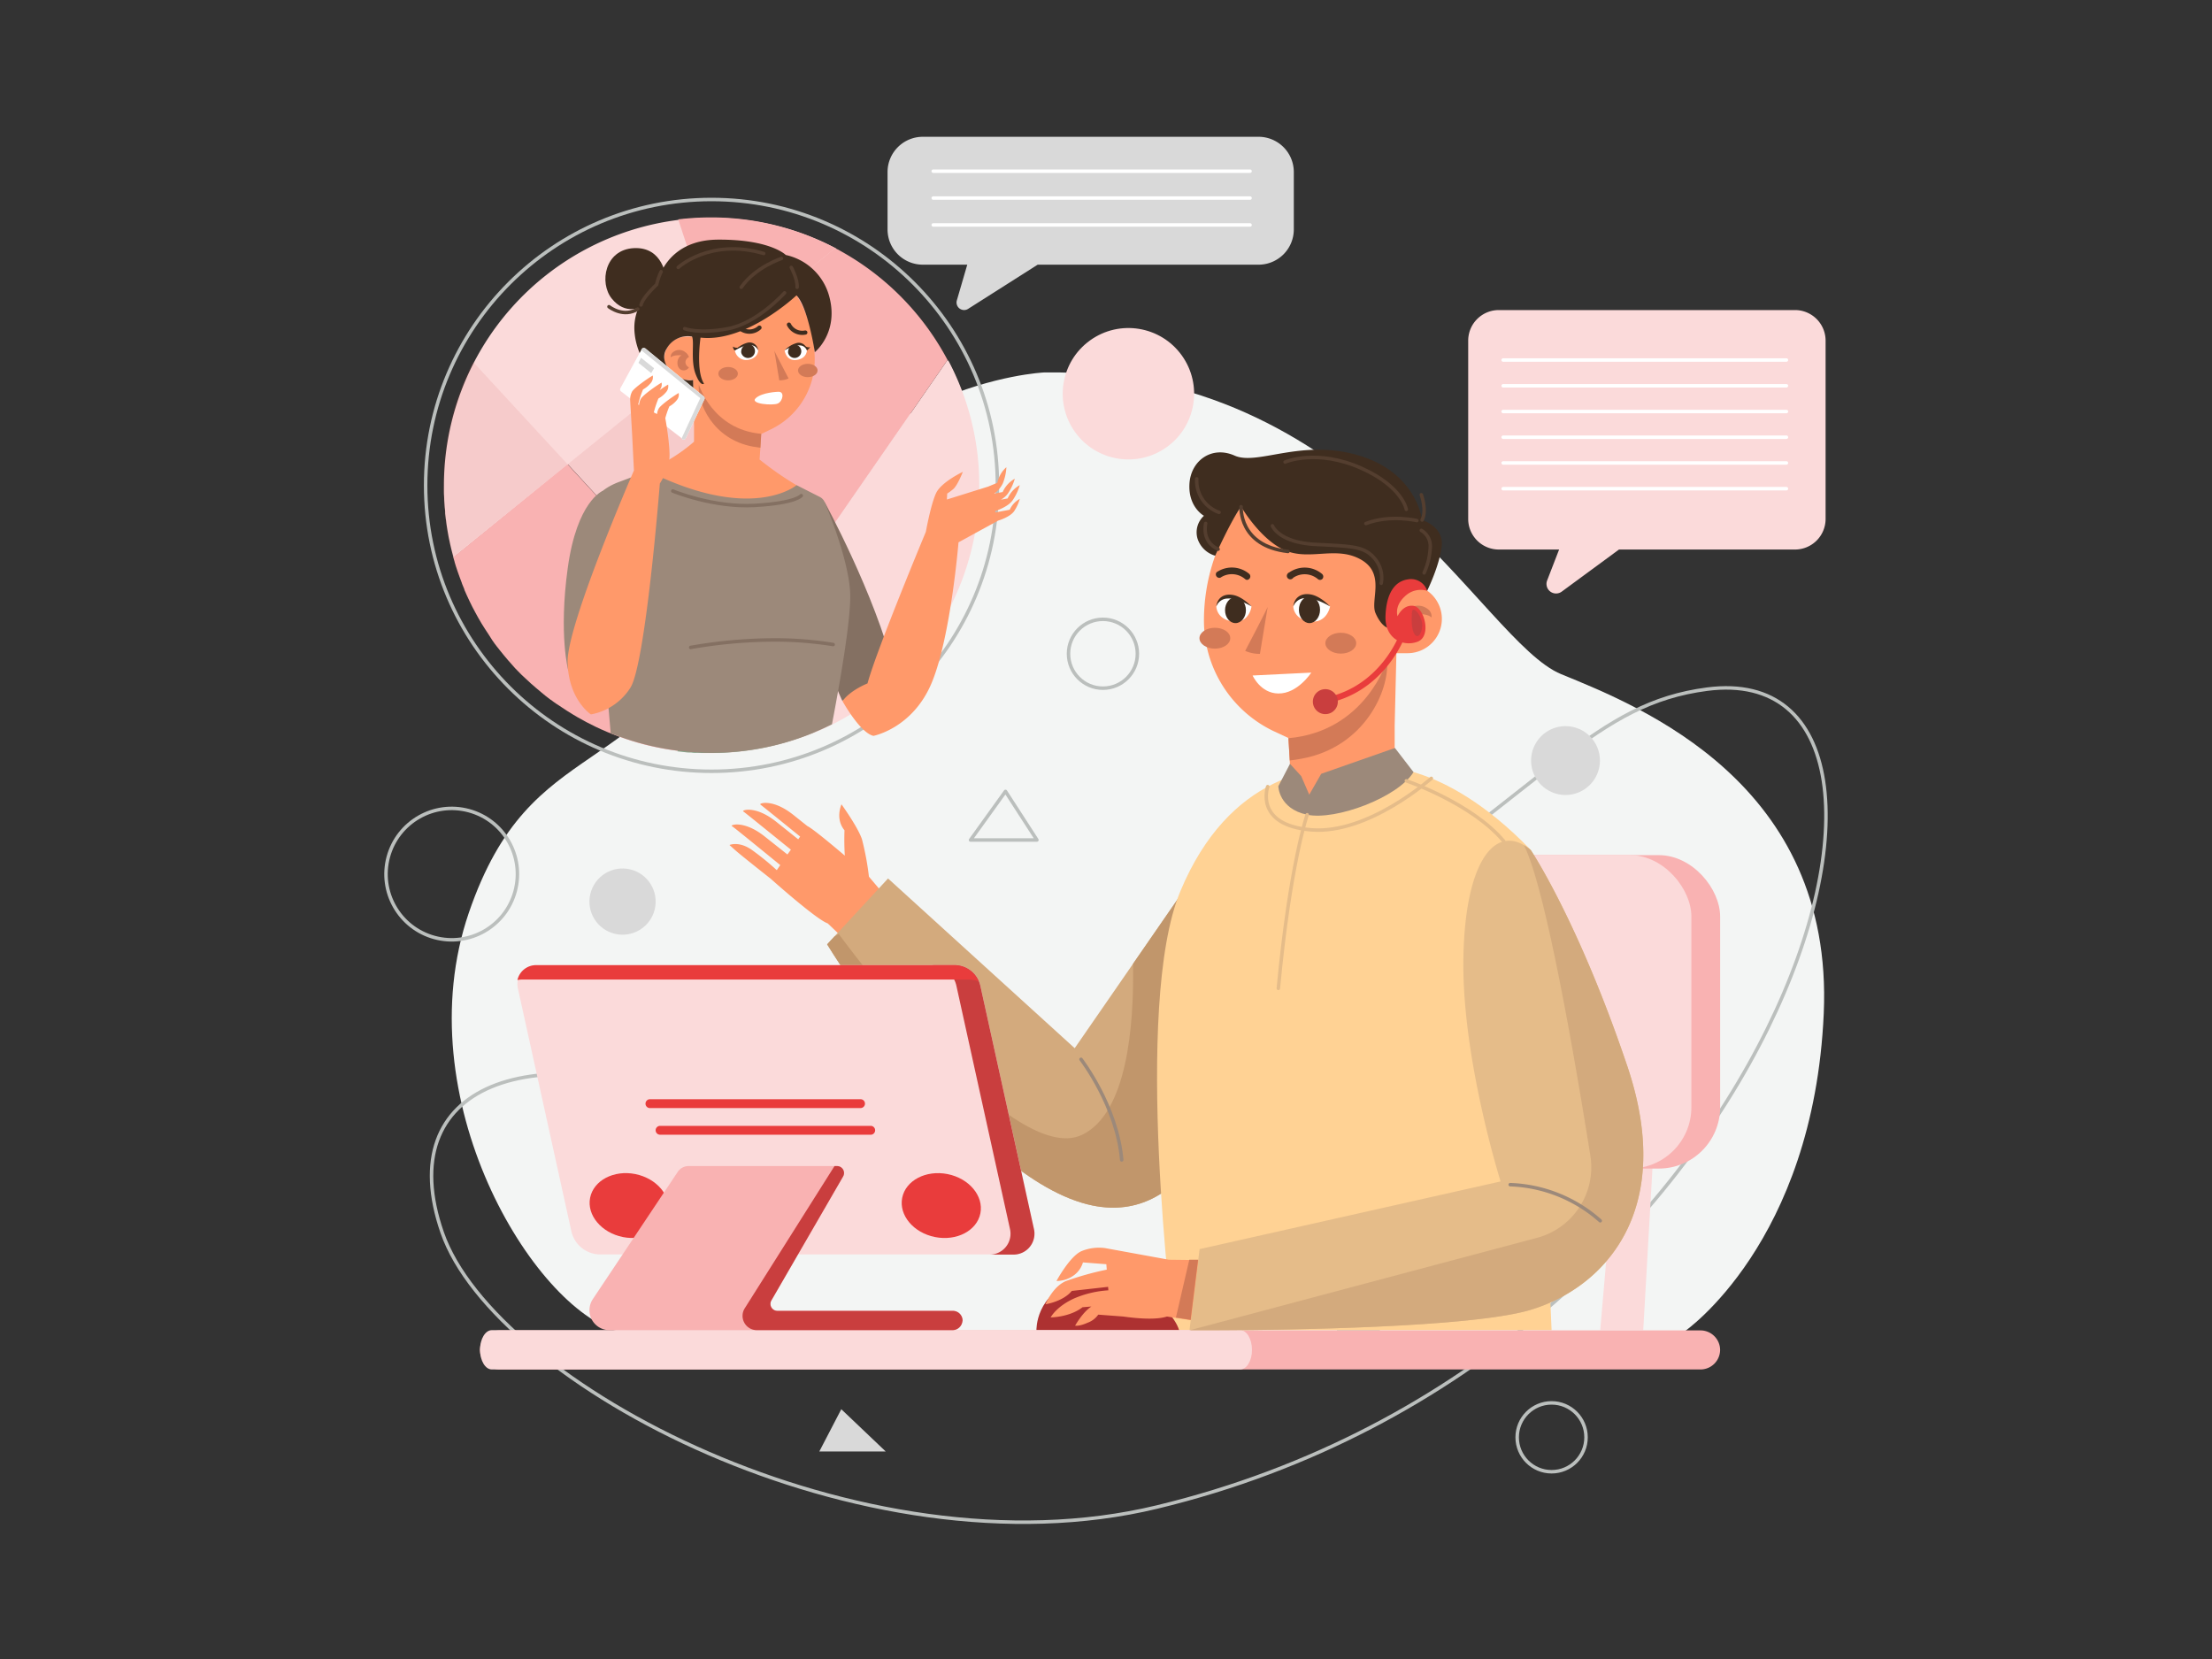 <svg id="Layer_1" data-name="Layer 1" xmlns="http://www.w3.org/2000/svg" viewBox="0 0 636 477"><rect x="0" y="0" width="636" height="477" fill="#333333" stroke="none"/><defs><style>.cls-1{fill:#f3f5f4;}.cls-2,.cls-23,.cls-24,.cls-25,.cls-29,.cls-4,.cls-5,.cls-6,.cls-8{fill:none;}.cls-2,.cls-4,.cls-5,.cls-6{stroke:#bbbfbd;}.cls-2{stroke-miterlimit:10;}.cls-3{fill:#d9d9d9;}.cls-4{stroke-miterlimit:10;}.cls-23,.cls-24,.cls-25,.cls-29,.cls-5,.cls-6,.cls-8{stroke-linecap:round;stroke-linejoin:round;}.cls-7{fill:#fbdada;}.cls-8{stroke:#fff;}.cls-9{fill:#ff996a;}.cls-10{fill:#d3aa7d;}.cls-11{fill:#c1966b;}.cls-12{fill:#649176;}.cls-13{fill:#f9b2b2;}.cls-14{fill:#ffd294;}.cls-15{fill:#d37a57;}.cls-16{fill:#3f2d1f;}.cls-17{fill:#fff;}.cls-18{fill:#9c897a;}.cls-19{fill:#e93c3c;}.cls-20{fill:#c93e3e;}.cls-21{fill:#ad3131;}.cls-22{fill:#e5bc89;}.cls-23{stroke:#9c897a;}.cls-24{stroke:#e5bc89;}.cls-25{stroke:#543e2f;}.cls-26{fill:#c83f3e;opacity:0.1;isolation:isolate;}.cls-27{fill:#7eaf92;}.cls-28{fill:#847062;}.cls-29{stroke:#847062;}</style></defs><g id="OBJECT"><path class="cls-1" d="M300.16,107.09s-56.46,2.48-86.38,61.53-60.78,40.61-79,93.88,18.54,113.82,43.19,120.39,306.28,0,306.28,0,37.2-25.44,40.12-91.52-52.53-88.15-75.51-97.54S390.43,105.63,300.16,107.09Z"/><path class="cls-2" d="M381.07,268.56c65.05-43.76,77.66-66.24,109.77-70.41C569,188,511.74,390.15,332.67,433.3c-85.08,20.52-190.47-35.45-205.54-78.94-14.57-42.05,24.66-57.86,82.59-35.27S347.93,290.86,381.07,268.56Z"/><circle class="cls-3" cx="450.12" cy="218.68" r="9.9"/><circle class="cls-4" cx="446.12" cy="413.26" r="9.9"/><circle class="cls-2" cx="317.12" cy="187.97" r="9.9"/><polygon class="cls-5" points="289.1 227.54 279.05 241.52 298.14 241.52 289.1 227.54"/><polygon class="cls-3" points="241.89 405.18 235.57 417.33 254.66 417.33 241.89 405.18"/><circle class="cls-6" cx="129.87" cy="251.31" r="18.89" transform="translate(-146.68 310.81) rotate(-74.81)"/><circle class="cls-7" cx="324.44" cy="113.19" r="18.89" transform="translate(-4.94 211.07) rotate(-35.78)"/><circle class="cls-3" cx="179" cy="259.23" r="9.52" transform="translate(-114.32 374.15) rotate(-76.77)"/><path class="cls-7" d="M516.1,89.15H430.94a8.8,8.8,0,0,0-8.8,8.8V149.2a8.8,8.8,0,0,0,8.8,8.8h17.34l-3.44,8.89a2.75,2.75,0,0,0,4.2,3.21L465.5,158h50.6a8.8,8.8,0,0,0,8.8-8.8V98A8.8,8.8,0,0,0,516.1,89.15Z"/><line class="cls-8" x1="432.19" y1="103.52" x2="513.64" y2="103.52"/><line class="cls-8" x1="432.19" y1="110.92" x2="513.64" y2="110.92"/><line class="cls-8" x1="432.19" y1="118.32" x2="513.64" y2="118.32"/><line class="cls-8" x1="432.19" y1="125.71" x2="513.64" y2="125.71"/><line class="cls-8" x1="432.19" y1="133.11" x2="513.64" y2="133.11"/><line class="cls-8" x1="432.19" y1="140.51" x2="513.64" y2="140.51"/><path class="cls-9" d="M249.84,252.07a80,80,0,0,0-2-10.74c-1.13-3.47-5.89-10.06-5.89-10.06s-1.91,4.08.86,7.46q-.13,3.65.09,7.28s-9-7.7-10.74-8.48h0l-4.08-3.25c-6-4.77-10-3.29-9.45-2.95.36.24,7.2,5.77,11.43,9.2l-.55.79-6.37-5.08c-6-4.76-10-3.29-9.44-2.94s10.44,8.39,13.7,11l-1,1.38-6.54-5.18c-6-4.77-10-3.29-9.45-3s10.93,8.8,13.93,11.23l-1,1.46a77.35,77.35,0,0,0-7.19-5.84c-3.72-2.6-6.41-1.39-6.41-1.39l1.65,1.48c1.64,1.47,10.22,8.23,10.22,8.23S234.69,264.38,238,265.5l3.2,3.06L253,255.8Z"/><path class="cls-10" d="M344.13,332.88c-7,10.14-16.87,16.4-29.94,13.74-35-7.12-76.37-75.1-76.37-75.1l2.08-2.25,15.43-16.69L309,301.38l16.78-24.28,16.38-23.71,8.1-11.71S355,249.17,358,273C359.89,288,356,315.87,344.13,332.88Z"/><path class="cls-11" d="M344.13,332.88c-7,10.14-16.87,16.4-29.94,13.74-35-7.12-76.37-75.1-76.37-75.1l2.08-2.25,1.28-.71s49.28,67.79,70,57.7c12.84-6.23,14.9-31.08,14.6-49.16l16.38-23.71Z"/><polygon class="cls-7" points="475.67 326.26 472.47 382.45 460.1 382.45 464.96 326.26 475.67 326.26"/><polygon class="cls-12" points="399.93 326.26 396.74 382.45 384.37 382.45 389.23 326.26 399.93 326.26"/><rect class="cls-13" x="361.26" y="245.87" width="133.32" height="90.12" rx="17.64"/><rect class="cls-7" x="352.99" y="245.87" width="133.32" height="90.12" rx="17.64"/><path class="cls-14" d="M394.77,220.57s19.34-3.1,45.35,23.8l6,138.08H337.41s-11.87-93.15,2-126.28S378.06,219.09,394.77,220.57Z"/><path class="cls-9" d="M356.85,145.68l4.77-6.53,40.69,13.62L402,168.06h2.68a9.88,9.88,0,0,1,9.89,9.87h0a9.88,9.88,0,0,1-9.88,9.88H401.5l-.5,20.75V226.8l-29.46,4-.72-12.2-.38-6.4-4.28-2a35.2,35.2,0,0,1-20-31.75A55.54,55.54,0,0,1,356.85,145.68Z"/><path class="cls-15" d="M370.46,212.25l.38,6.4c1.08-.12,2.22-.29,3.39-.51,18.2-3.31,25.32-19.76,24.58-28.23C398.81,189.91,392.68,210.28,370.46,212.25Z"/><path class="cls-15" d="M405,175.11a4.47,4.47,0,0,0-1.72,2.29,2.61,2.61,0,0,1,1.66,2.21,2.65,2.65,0,0,1-1.66,2.44,2.76,2.76,0,0,0,3.69,1.06c2.3-1.24,1.92-5.58-.37-6.49,0,0,3.63-.41,5,.92a2.65,2.65,0,0,0-1.22-2.52A4.4,4.4,0,0,0,405,175.11Z"/><path class="cls-16" d="M356.85,145.68s5.51,9.49,12.63,12.56,14.73-1.4,21.85,2.67,2.57,11.72,4.17,15.39,3.36,4.16,3.36,4.16,1-10.44,3.1-12.4c0,0,6.39-.06,8.38,1.81,0,0,3.57-7.21,4.19-12.86s-5.65-7.49-5.65-7.49S407.41,136,390.83,131s-29.21,2.94-35.84,0-12.64,1.47-13,8.16,4.17,9.14,4.17,9.14a6.42,6.42,0,0,0-1.84,6.58,7.51,7.51,0,0,0,5.08,4.9S353.93,149.67,356.85,145.68Z"/><path class="cls-17" d="M360.15,194.22l16.87-.83s-3.91,6.08-9.47,6C362.43,199.35,360.15,194.22,360.15,194.22Z"/><path class="cls-16" d="M379.54,166.74a.94.94,0,0,1-.6-.22,5.89,5.89,0,0,0-7.1-.41,1,1,0,1,1-1.61-1.18,1,1,0,0,1,.49-.36,7.74,7.74,0,0,1,9.43.48,1,1,0,0,1,.12,1.34A1,1,0,0,1,379.54,166.74Z"/><path class="cls-16" d="M358.56,166.74a1,1,0,0,1-.56-.24,5.86,5.86,0,0,0-7.09-.41,1,1,0,0,1-1.27-.62,1,1,0,0,1,.14-.92,7.74,7.74,0,0,1,9.43.48,1,1,0,0,1-.6,1.69Z"/><path class="cls-18" d="M406.42,222l-5.34-6.94-21.2,7.43-3.44,6-2.32-5.35-3.22-3.52-3.35,6.44s.1,6.47,8.29,8.19S401.89,229.31,406.42,222Z"/><path class="cls-19" d="M410.34,169.87a6.48,6.48,0,0,0-6.43,1.62c-3.13,2.87-2.07,5.7-2.07,5.7s1.45-3.41,4.55-3,5.35,8.75,1.21,10.31-9.43-.82-9.24-7.27,2.55-10.1,6.45-10.65A4.89,4.89,0,0,1,410.34,169.87Z"/><path class="cls-19" d="M381.06,202.3a.85.85,0,0,1-.16-1.69c16-3.09,21.48-18.19,21.53-18.34a.85.85,0,0,1,1.61.55h0c-.06.16-5.79,16.19-22.82,19.46Z"/><path class="cls-20" d="M377.48,201.74a3.59,3.59,0,1,0,3.59-3.59h0A3.59,3.59,0,0,0,377.48,201.74Z"/><path class="cls-20" d="M406,175.7s-.45,4,.42,6.09,2.23,1,2.5-1.56S406.59,174.05,406,175.7Z"/><path class="cls-17" d="M371.85,174.37s0,3.7,4.85,4.31,5.73-4.31,5.73-4.31a10.7,10.7,0,0,0-6.31-2.66C372.57,171.64,371.85,174.37,371.85,174.37Z"/><path class="cls-17" d="M349.72,174.37s0,3.7,4.75,4.31,5.37-4.31,5.37-4.31a9.38,9.38,0,0,0-5.94-2.66A3.94,3.94,0,0,0,349.72,174.37Z"/><path class="cls-16" d="M359.84,174.37s-2.54-2.79-5.26-3.29-4.58.83-4.86,3.29a3.48,3.48,0,0,1,3.26-2.28C355.69,171.84,359.84,174.37,359.84,174.37Z"/><path class="cls-16" d="M382.43,174.37s-2.65-2.91-5.49-3.44-4.79.86-5.09,3.44a3.66,3.66,0,0,1,3.41-2.39C378.1,171.72,382.43,174.37,382.43,174.37Z"/><path class="cls-15" d="M364.49,174.5,362.26,188a10.15,10.15,0,0,1-4.24-.86S363.86,176,364.49,174.5Z"/><path class="cls-21" d="M298,382.5s-.36-10.77,11.77-14.14,26.9,6.49,29.27,14.14Z"/><ellipse class="cls-16" cx="376.5" cy="175.32" rx="3.04" ry="3.84"/><path class="cls-16" d="M358.23,175.44c0,2.05-1.32,3.72-3,3.72s-3-1.67-3-3.72,1.33-3.73,3-3.73S358.23,173.38,358.23,175.44Z"/><path class="cls-15" d="M389.94,184.93c0,1.68-2,3-4.43,3s-4.44-1.36-4.44-3,2-3,4.44-3S389.94,183.26,389.94,184.93Z"/><path class="cls-15" d="M353.73,183.5c0,1.67-2,3-4.43,3s-4.43-1.36-4.43-3,2-3,4.43-3S353.73,181.8,353.73,183.5Z"/><path class="cls-22" d="M470,348.17a42.91,42.91,0,0,1-15.34,21.16,47.47,47.47,0,0,1-14.54,7.27c-20.88,6.33-98.12,5.9-98.12,5.9l2.91-23.35,86.55-19.46s-11.2-35.51-10.7-64.2c.44-26.7,8.41-37.71,17.38-32.51a14.91,14.91,0,0,1,2,1.44s13.67,20.37,27.77,62.19C473.65,323.67,473.55,337.43,470,348.17Z"/><path class="cls-9" d="M336.07,362.2l-18.36-3.35a13.19,13.19,0,0,0-6.75.88c-3.37,1.46-7.2,8.58-7.2,8.58A8.52,8.52,0,0,0,309,366.5a7,7,0,0,0,2.37-3.53l6.73.52.12,1.56a85.77,85.77,0,0,0-11.78,3.3c-3.83,1.64-5.83,6.65-5.83,6.65s5-.73,7.56-3.83L318.6,370l.08,1a29.6,29.6,0,0,0-9.59,2.22c-5.38,2.37-7,5.56-7,5.56s5.39,0,9.17-2.92l2.55-.21c-2.52,1.62-4.69,5.5-4.69,5.5s1.09.28,3.55-.82a6.37,6.37,0,0,0,3.1-2.34l7.18.54h0c3.73.53,9.36,1.05,12.58,0l6.87,1.05,2.15-17.28Z"/><path class="cls-13" d="M488.92,393.75H143.67a5.65,5.65,0,0,1-5.67-5.63v0h0a5.65,5.65,0,0,1,5.67-5.6H488.92a5.65,5.65,0,0,1,5.65,5.65h0A5.65,5.65,0,0,1,488.92,393.75Z"/><path class="cls-7" d="M356.58,393.75H141.41c-1.87,0-3.39-2.53-3.39-5.65h0c0-3.12,1.52-5.65,3.39-5.65H356.58c1.87,0,3.39,2.53,3.39,5.65h0C360,391.22,358.45,393.75,356.58,393.75Z"/><path class="cls-7" d="M291.51,360.68H172.61a8.54,8.54,0,0,1-8.34-6.71l-15.37-69.8a5.49,5.49,0,0,1,4.18-6.54,5.2,5.2,0,0,1,1.18-.13H274.5a7.57,7.57,0,0,1,7.39,5.95l15.42,70a6,6,0,0,1-4.64,7.1A5.65,5.65,0,0,1,291.51,360.68Z"/><path class="cls-19" d="M192.11,348.85c-1,5-6.83,8.06-13,6.83s-10.43-6.29-9.44-11.29,6.83-8.06,13-6.82S193.1,343.85,192.11,348.85Z"/><path class="cls-20" d="M297.31,353.5l-15.42-70a7.57,7.57,0,0,0-7.39-6h-6.93a7.57,7.57,0,0,1,7.43,6l15.42,70a6,6,0,0,1-4.65,7.1,6.32,6.32,0,0,1-1.15.12h6.93a6,6,0,0,0,5.88-6.11A5.1,5.1,0,0,0,297.31,353.5Z"/><path class="cls-13" d="M276.73,379.65a2.8,2.8,0,0,1-2.8,2.8h-98.7a5.74,5.74,0,0,1-4.78-8.93l24.43-36.6a3.75,3.75,0,0,1,3.1-1.65h42.71a2,2,0,0,1,1.72,3L221.79,373.9a2,2,0,0,0,.73,2.73,2.08,2.08,0,0,0,1,.27h50.44a2.8,2.8,0,0,1,2.8,2.8Z"/><path class="cls-19" d="M247.43,318.6H186.87a1.27,1.27,0,0,1-1.27-1.27h0a1.27,1.27,0,0,1,1.26-1.28h60.57a1.27,1.27,0,0,1,1.27,1.27h0a1.27,1.27,0,0,1-1.27,1.27Z"/><path class="cls-19" d="M250.35,326.26H189.79a1.29,1.29,0,0,1-1.28-1.27h0a1.28,1.28,0,0,1,1.28-1.28h60.56a1.27,1.27,0,0,1,1.27,1.27h0A1.27,1.27,0,0,1,250.35,326.26Z"/><path class="cls-19" d="M150.15,281.64H278.38a8.78,8.78,0,0,1,3,.53,7.58,7.58,0,0,0-7-4.67H154.12a5.49,5.49,0,0,0-5.35,4.29A6.41,6.41,0,0,1,150.15,281.64Z"/><ellipse class="cls-19" cx="270.65" cy="346.63" rx="9.23" ry="11.46" transform="translate(-122.06 544.59) rotate(-78.77)"/><path class="cls-20" d="M276.72,379.85a2.9,2.9,0,0,1-2.94,2.6H217.61a4.11,4.11,0,0,1-4.11-4.11h0a4,4,0,0,1,.64-2.19l25.8-40.88h.75a2,2,0,0,1,1.72,3L221.79,373.9a2,2,0,0,0,.73,2.73,2.08,2.08,0,0,0,1,.27h50.44a2.8,2.8,0,0,1,2.8,2.8c0,.07,0,.13,0,.2Z"/><path class="cls-10" d="M440.11,376.6c-20.87,6.33-98.11,5.9-98.11,5.9l99.87-26.58a21,21,0,0,0,15.39-23.66c-4.39-27.59-12.88-77.09-19.12-89.28a14.91,14.91,0,0,1,2,1.44s13.67,20.37,27.77,62.19S461,370.28,440.11,376.6Z"/><path class="cls-23" d="M434.22,340.62A41.12,41.12,0,0,1,460.1,351"/><path class="cls-24" d="M404.35,224.5s18.79,6.39,28,17.35"/><path class="cls-23" d="M310.82,304.58s10.37,13.44,11.7,28.92"/><path class="cls-24" d="M364.49,226.17S360.54,237.24,377,238.6s34.54-14.81,34.54-14.81"/><polygon class="cls-15" points="341.95 362.2 338.1 378.83 342.33 379.49 344.48 362.2 341.95 362.2"/><path class="cls-24" d="M375.84,234.26s-4.89,13.92-8.29,49.92"/><path class="cls-25" d="M407.39,149.68s-7.7-1.83-14.66.85"/><path class="cls-25" d="M356.85,145.68s-.78,11.27,13.48,12.88"/><path class="cls-25" d="M408.66,142.25s1.66,4.48.22,7.27"/><path class="cls-25" d="M344.09,137.68a9.68,9.68,0,0,0,6.42,9.64"/><path class="cls-25" d="M346.66,150.5s-1.32,5.18,3.57,7.41"/><path class="cls-25" d="M369.48,132.85s9.12-4,22.07,1.83c11.68,5.25,12.8,11.78,12.8,11.78"/><path class="cls-25" d="M408.66,152.5a5.22,5.22,0,0,1,2.57,4.86,19.77,19.77,0,0,1-1.77,7.36"/><path class="cls-25" d="M365.84,151.18s1.81,4.82,12.42,5.35,14,.54,16.93,4a8.52,8.52,0,0,1,1.93,7.18"/><path class="cls-3" d="M361.86,39.33H265.32a10.14,10.14,0,0,0-10.13,10.13V66A10.13,10.13,0,0,0,265.32,76.1h12.79l-3,10.28a2.17,2.17,0,0,0,1.5,2.68,2.13,2.13,0,0,0,1.74-.25l20-12.71h63.47A10.14,10.14,0,0,0,372,66V49.5a10.14,10.14,0,0,0-10.09-10.17Z"/><line class="cls-8" x1="268.32" y1="49.22" x2="359.42" y2="49.22"/><line class="cls-8" x1="268.32" y1="56.95" x2="359.42" y2="56.95"/><line class="cls-8" x1="268.32" y1="64.68" x2="359.42" y2="64.68"/><circle class="cls-2" cx="204.58" cy="139.56" r="82.2"/><path class="cls-7" d="M281.56,139.56a76.93,76.93,0,0,1-76.86,77h-2.23a9.07,9.07,0,0,1-1.28-.06,4.57,4.57,0,0,0-.91,0,7.65,7.65,0,0,1-1.36-.09,5.48,5.48,0,0,1-.57,0c-.54,0-1.07-.08-1.6-.13s-1.23-.13-1.84-.21l19-27.53-50.51-54.9-33,26.65c-.34-1.23-.66-2.47-.94-3.73-.11-.48-.21-1-.31-1.44s-.25-1.26-.36-1.89c-.07-.42-.15-.83-.21-1.25-.1-.6-.19-1.21-.27-1.82a8.3,8.3,0,0,0-.14-1c-.06-.53-.13-1.06-.18-1.59v-.31c0-.57-.11-1.14-.15-1.72s-.09-1.28-.12-1.92h0c0-.66-.07-1.31-.08-2s0-1.32,0-2a77,77,0,0,1,67.62-76.42,79.33,79.33,0,0,1,9.37-.56,76.51,76.51,0,0,1,35.81,8.83L206.86,98.5l22.38,67.86,43.4-62.75A76.5,76.5,0,0,1,281.56,139.56Z"/><path class="cls-26" d="M136,104.05l27.2,29.45-33,26.66c-.34-1.24-.65-2.48-.94-3.74L129,155c-.13-.63-.26-1.27-.36-1.9-.08-.41-.15-.83-.21-1.25-.11-.6-.19-1.21-.28-1.81a7.79,7.79,0,0,0-.13-1c-.07-.52-.13-1.06-.18-1.59v-.31c-.06-.57-.11-1.14-.15-1.72s-.1-1.28-.12-1.92h0c0-.66-.07-1.31-.08-2s0-1.32,0-2A76.64,76.64,0,0,1,136,104.05Z"/><path class="cls-27" d="M234.19,210.5a76.68,76.68,0,0,1-29.81,6h-2.09a11.13,11.13,0,0,1-1.29-.05,5.35,5.35,0,0,0-.9,0,6.86,6.86,0,0,1-1.36-.09h-.57c-.54,0-1.07-.09-1.61-.14l-1.83-.21,19-27.53Z"/><path class="cls-13" d="M240.18,71.34,206.66,98.41,195,63.07a79.33,79.33,0,0,1,9.37-.56A76.51,76.51,0,0,1,240.18,71.34Z"/><path class="cls-7" d="M281.35,139.5a76.92,76.92,0,0,1-39.06,67L229,166.28l43.44-62.78A76.57,76.57,0,0,1,281.35,139.5Z"/><path class="cls-13" d="M213.77,188.34l-19,27.53c-.48-.05-1-.12-1.45-.2s-.8-.11-1.2-.18l-1.33-.22c-.45-.08-1.18-.21-1.77-.34l-1.5-.32-.94-.22c-.42-.09-.83-.2-1.25-.3-1.35-.34-2.69-.73-4-1.15l-1.44-.47L178,211.8c-.59-.21-1.18-.44-1.76-.67s-1.17-.46-1.74-.71l-1.7-.74h0l-1.69-.79c-1.71-.82-3.37-1.7-5-2.64l-1.53-.91c-1.06-.64-2.11-1.32-3.12-2-.52-.34-1-.69-1.52-1s-1-.73-1.51-1.1h-.06l-1.4-1.07-1.21-1c-.59-.47-1.16-1-1.74-1.46l-1.39-1.21-1.28-1.19-.13-.12L149.94,194l-1.08-1.1c-.5-.51-1-1-1.46-1.57s-.83-.92-1.23-1.39-.63-.73-.93-1.1c-.19-.21-.36-.42-.53-.64-.31-.37-.6-.74-.9-1.11s-.65-.83-1-1.26-.84-1.12-1.24-1.7l-1-1.58c-.24-.36-.48-.72-.72-1.1-.15-.21-.29-.44-.44-.67-.64-1-1.27-2-1.87-3.09l-.82-1.49c-.63-1.15-1.23-2.32-1.79-3.51-.25-.49-.48-1-.7-1.5s-.48-1.06-.71-1.6v-.12c-.23-.56-.47-1.13-.7-1.7v-.07c-.23-.57-.44-1.15-.65-1.73s-.41-1.11-.6-1.68-.34-1-.51-1.53-.23-.77-.35-1.15v-.07l-.39-1.34L163.2,133.5Z"/><path class="cls-13" d="M272.44,103.5,229,166.28,206.62,98.41l33.52-27.07A77.12,77.12,0,0,1,272.44,103.5Z"/><polygon class="cls-26" points="229.04 166.28 213.77 188.34 163.2 133.52 206.66 98.41 229.04 166.28"/><path class="cls-9" d="M218.63,128.78l.24-4,2.7-1.3a22.25,22.25,0,0,0,12.68-20.09,35.13,35.13,0,0,0-6.77-20.73l-3-4.14-25.75,8.62.23,9.67h-1.7A6.26,6.26,0,0,0,191,103h0a6.25,6.25,0,0,0,6.25,6.25h2l.3,13.13V127a48.61,48.61,0,0,1-13.48,8.29s9.84,12.35,26.1,13.16S229,139.5,229,139.5a93.47,93.47,0,0,1-10.61-7.38Z"/><path class="cls-15" d="M218.87,124.73l-.24,4c-.69-.08-1.41-.19-2.15-.32-11.51-2.1-16-12.51-15.55-17.87C200.93,110.59,204.81,123.5,218.87,124.73Z"/><path class="cls-15" d="M197,101.23a2.73,2.73,0,0,1,1.09,1.45,1.64,1.64,0,0,0-1,1.4,1.68,1.68,0,0,0,1,1.54,1.73,1.73,0,0,1-2.33.67c-1.46-.79-1.22-3.53.23-4.11,0,0-2.3-.26-3.14.58a1.67,1.67,0,0,1,.77-1.59A2.78,2.78,0,0,1,197,101.23Z"/><path class="cls-16" d="M218.31,93.61a.56.56,0,0,0-.37.15,3.72,3.72,0,0,1-4.48.39.6.6,0,0,0-.84.16.59.59,0,0,0,.15.84h0a4.88,4.88,0,0,0,6-.48.61.61,0,0,0,.06-.85A.6.6,0,0,0,218.31,93.61Z"/><path class="cls-16" d="M231.84,95.09a.61.61,0,0,0-.4-.07,3.7,3.7,0,0,1-4.06-1.94.6.6,0,1,0-1.09.51h0a4.89,4.89,0,0,0,5.37,2.61.6.6,0,0,0,.48-.7h0A.56.56,0,0,0,231.84,95.09Z"/><path class="cls-17" d="M218,100.76s0,2.34-3.07,2.73a3.27,3.27,0,0,1-3.63-2.73,6.81,6.81,0,0,1,4-1.68A2.55,2.55,0,0,1,218,100.76Z"/><path class="cls-17" d="M232,100.76s0,2.34-3,2.73-3.4-2.73-3.4-2.73a5.92,5.92,0,0,1,3.76-1.68A2.48,2.48,0,0,1,232,100.76Z"/><path class="cls-16" d="M225.59,100.76a7.39,7.39,0,0,1,3.32-2.08,2.35,2.35,0,0,1,3,1.5,2.29,2.29,0,0,1,.11.58,2.21,2.21,0,0,0-2.06-1.45C228.21,99.15,225.59,100.76,225.59,100.76Z"/><path class="cls-16" d="M211.29,100.76a7.67,7.67,0,0,1,3.48-2.18,2.48,2.48,0,0,1,3.22,2.18,2.31,2.31,0,0,0-2.16-1.51C214,99.08,211.29,100.76,211.29,100.76Z"/><path class="cls-15" d="M222.64,100.83l1.42,8.53a6.5,6.5,0,0,0,2.68-.55S223.05,101.78,222.64,100.83Z"/><path class="cls-16" d="M213.12,101.36A2,2,0,1,0,215,98.93,2.23,2.23,0,0,0,213.12,101.36Z"/><path class="cls-16" d="M226.6,101.43a1.92,1.92,0,1,0,1.88-2.35A2.16,2.16,0,0,0,226.6,101.43Z"/><ellipse class="cls-15" cx="209.35" cy="107.44" rx="2.81" ry="1.92"/><ellipse class="cls-15" cx="232.26" cy="106.52" rx="2.81" ry="1.92"/><path class="cls-17" d="M223.66,112.65s-4.53.15-6.36,1.83,4.93,2.19,6.36,1.53S225.72,112.43,223.66,112.65Z"/><path class="cls-16" d="M212.62,99.84a2,2,0,0,1-1.89-.2s.09.92.56,1.12Z"/><path class="cls-16" d="M231,99.21s1.07.88,1.88.61c.3-.1-.84.94-.84.94A3.11,3.11,0,0,0,231,99.21Z"/><path class="cls-28" d="M237.14,144.43s14.42,26.35,19.92,48.45l-14.87,8.62s-5.91-11.81-7.94-29.94S237.14,144.43,237.14,144.43Z"/><path class="cls-16" d="M229,84.93s-14.41,13.63-27.58,12.14c0,0-1.42,9.57,1,13.24,0,0-1,1-2.44-2.83s-.3-9.12-1-10.72a7,7,0,0,0-7.28,3.44c-2.89,4.47,3.43,9.93,7.57,9.07l.19,8.23a9.28,9.28,0,0,1-8.75-1.63c-4-3.39-2-6.85-2-6.85s-6-6-6.31-14.25S189,81.29,189,81.29,191.24,69,206.38,68.9s19.55,4.41,19.55,4.41a16.61,16.61,0,0,1,12.52,12c2.76,10.39-4.17,15.94-4.17,15.94S232.24,88,229,84.93Z"/><path class="cls-16" d="M191.48,79.86s-.72-8.9-9.17-8.52-10.07,10-6.4,14.53,8.45,3.46,12,0S191.48,79.86,191.48,79.86Z"/><path class="cls-17" d="M202.5,114.87,197.18,126a.67.67,0,0,1-.91.3l-.09,0L196,126l-17.44-13.47a.71.71,0,0,1-.19-.89l6-11,.14-.26a.68.68,0,0,1,.93-.25l.07,0,16.84,13.85A.68.68,0,0,1,202.5,114.87Z"/><path class="cls-18" d="M239.21,208.25a77.18,77.18,0,0,1-63.62,2.56l-5.69-65.2s1.17-4.5,8.14-7.06c7.93-2.93,8-3.26,8-3.26,30.22,15.2,43,4.2,43,4.2l6.65,3.38a3,3,0,0,1,1.45,1.56c1.57,3.75,6.77,16.77,7.29,25.74C244.84,177.32,241.46,196.5,239.21,208.25Z"/><path class="cls-18" d="M173.23,141.18s-7.36,2.93-10,22.21.18,29.49.18,29.49L178,175.5S183.06,148.78,173.23,141.18Z"/><path class="cls-9" d="M195.13,113c-1.41.81-5.07,3.37-5.72,4.45a4.23,4.23,0,0,0-.5,1.59l-.92-.46a28.37,28.37,0,0,1,1.32-4,7.69,7.69,0,0,0,2.28-1.93,2.52,2.52,0,0,0,.51-2.08c-.56.32-1.46.91-2.39,1.57v-.06a2.43,2.43,0,0,0,.51-2.07c-1.46.84-5.26,3.5-5.94,4.62a4.31,4.31,0,0,0-.53,1.82l-.26-.13a26.46,26.46,0,0,1,1.4-4.34,7.69,7.69,0,0,0,2.28-1.93,2.52,2.52,0,0,0,.51-2.08c-1.46.85-5.26,3.5-5.94,4.62a4.82,4.82,0,0,0-.55,2.58l.55,9.57.53,10.53S163,179.5,163.2,190.34s6.7,15.07,6.7,15.07a17.08,17.08,0,0,0,11.33-7.64c4.42-6.81,8.49-58.75,8.49-58.75a19.22,19.22,0,0,0,2.72-6.91c.4-3.37-1.15-11.89-1.15-11.89a26.81,26.81,0,0,1,1.16-3.37,7.26,7.26,0,0,0,2.19-1.86A2.37,2.37,0,0,0,195.13,113Z"/><path class="cls-3" d="M202.5,114.87,197.18,126a.67.67,0,0,1-.91.3l-.09,0L196,126l5.34-11.53-17-13.81.14-.26a.68.68,0,0,1,.93-.25l.07,0,16.84,13.85A.68.68,0,0,1,202.5,114.87Z"/><polygon class="cls-3" points="184.31 102.87 183.57 104.32 187.23 107.28 188.07 105.88 184.31 102.87"/><path class="cls-9" d="M290.32,146.56l-4.11.77-.11-.37c1.19-.4,4-1.5,5.11-3.2a14.81,14.81,0,0,0,2-4.28,8.21,8.21,0,0,0-3.49,3.83l-1.94.36a6.29,6.29,0,0,0,2-1.75,14.81,14.81,0,0,0,2-4.28,8.21,8.21,0,0,0-3.49,3.83l-2.45.46a7.88,7.88,0,0,0,2.52-3,14.8,14.8,0,0,0,1-4.6,8.16,8.16,0,0,0-2.6,4.48l-2.7,1.12-11.81,3.69.09-1.7a20.46,20.46,0,0,0,1.69-1.25c1.25-1,2.81-5,2.81-5s-6.19,2.91-7.7,6.12-2.94,11.13-2.94,11.13-14.25,34.13-16.77,43.58h0s-4.87,1.88-7.19,5.08c0,0,5,9.09,8.89,10,0,0,11.41-2.17,16.84-15.47s7.62-40.18,7.62-40.18l11.4-6.24s3.44-1,4.63-2.76a12.61,12.61,0,0,0,1.6-3.5A6.76,6.76,0,0,0,290.32,146.56Z"/><path class="cls-29" d="M239.55,185.32A105.61,105.61,0,0,0,221.44,184a142.41,142.41,0,0,0-22.85,2.15"/><path class="cls-25" d="M227.51,76.89s1.84,3.39,1.68,5.71"/><path class="cls-25" d="M224.69,74.32s-7.46,2.43-11.57,8.28"/><path class="cls-25" d="M190.09,78.1a18.83,18.83,0,0,0-1.29,3.72s-4,3.71-4.49,5.86"/><path class="cls-25" d="M175.09,88.18c.28.21,4.23,3.2,8.27.68"/><path class="cls-25" d="M195,76.89s9.25-8.54,24.58-4"/><path class="cls-25" d="M196.87,94.5s4,1.6,12.48,0,16.24-10.31,16.24-10.31"/><path class="cls-29" d="M193.44,141.18S205.06,146,217,145.32s13.38-2.82,13.38-2.82"/></g></svg>